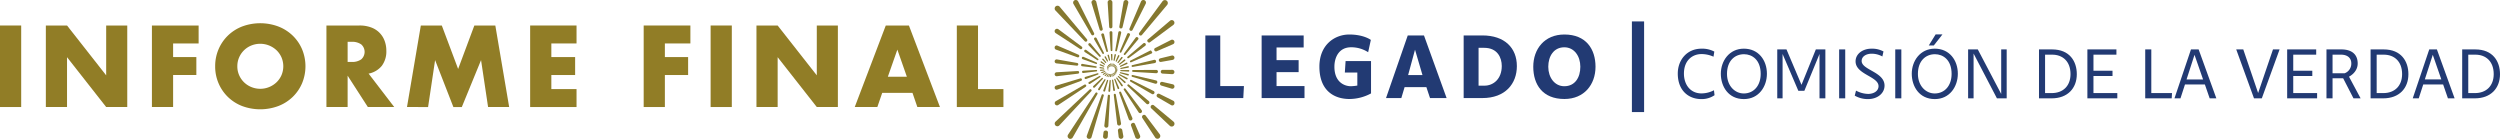 <svg xmlns="http://www.w3.org/2000/svg" width="1104.275" height="61.329" viewBox="0 0 1104.275 61.329">
  <g id="Group_1572" data-name="Group 1572" transform="translate(13908.447 7012.136)">
    <rect id="Rectangle_1055" data-name="Rectangle 1055" width="9.361" height="36.012" transform="translate(-13908.447 -7000.872)" fill="#917d26"/>
    <path id="Path_4574" data-name="Path 4574" d="M110.152,73.926V37.914h9.361L136.8,59.931V37.914h9.313V73.926H136.8l-17.29-22.019V73.926Z" transform="translate(-13998.348 -7038.786)" fill="#917d26"/>
    <path id="Path_4575" data-name="Path 4575" d="M156.131,45.842h-11.27V51.86h10.266v7.928H144.861V73.925H135.5V37.914h20.633Z" transform="translate(-13976.843 -7038.786)" fill="#917d26"/>
    <path id="Path_4576" data-name="Path 4576" d="M150.614,56.381a18.783,18.783,0,0,1,1.482-7.475,18.594,18.594,0,0,1,4.107-6.041,18.794,18.794,0,0,1,6.279-4.037,22.9,22.9,0,0,1,16.072,0,18.989,18.989,0,0,1,6.327,4.037,18.433,18.433,0,0,1,4.131,6.041,19.588,19.588,0,0,1,0,14.95,18.433,18.433,0,0,1-4.131,6.041,18.989,18.989,0,0,1-6.327,4.037,22.9,22.9,0,0,1-16.072,0A18.794,18.794,0,0,1,156.2,69.9a18.6,18.6,0,0,1-4.107-6.041,18.782,18.782,0,0,1-1.482-7.475m9.791,0a9.6,9.6,0,0,0,.812,3.965,9.922,9.922,0,0,0,5.422,5.229A10.417,10.417,0,0,0,177.672,63.5a9.854,9.854,0,0,0,2.22-3.152,10.071,10.071,0,0,0,0-7.93,9.874,9.874,0,0,0-2.22-3.152,10.51,10.51,0,0,0-11.033-2.078,9.922,9.922,0,0,0-5.422,5.229,9.6,9.6,0,0,0-.812,3.965" transform="translate(-13964.017 -7039.247)" fill="#917d26"/>
    <path id="Path_4577" data-name="Path 4577" d="M207.147,73.926H195.494l-8.932-13.852V73.926H177.2V37.914h14.566a14.33,14.33,0,0,1,5.255.882,9.89,9.89,0,0,1,5.9,5.946,12.284,12.284,0,0,1,.741,4.3,10.56,10.56,0,0,1-1.983,6.662,9.966,9.966,0,0,1-5.85,3.464ZM186.563,54.009h1.767a6.827,6.827,0,0,0,4.25-1.146,4.4,4.4,0,0,0,0-6.592,6.827,6.827,0,0,0-4.25-1.146h-1.767Z" transform="translate(-13941.459 -7038.786)" fill="#917d26"/>
    <path id="Path_4578" data-name="Path 4578" d="M196.451,73.926l6.113-36.012h9.266l7.213,19.2,7.163-19.2h9.266l6.115,36.012h-9.314L229.167,53.2l-8.5,20.729h-3.725L208.869,53.2l-3.1,20.729Z" transform="translate(-13925.128 -7038.786)" fill="#917d26"/>
    <path id="Path_4579" data-name="Path 4579" d="M246.37,45.842H235.242V51.86h10.507v7.928H235.242V66H246.37v7.928H225.882V37.914H246.37Z" transform="translate(-13900.155 -7038.786)" fill="#917d26"/>
    <path id="Path_4580" data-name="Path 4580" d="M273.643,45.842H262.372V51.86H272.64v7.928H262.372V73.925h-9.361V37.914h20.632Z" transform="translate(-13877.138 -7038.786)" fill="#917d26"/>
    <rect id="Rectangle_1056" data-name="Rectangle 1056" width="9.361" height="36.012" transform="translate(-13594.561 -7000.872)" fill="#917d26"/>
    <path id="Path_4581" data-name="Path 4581" d="M279.96,73.926V37.914h9.361l17.29,22.017V37.914h9.313V73.926h-9.313l-17.29-22.019V73.926Z" transform="translate(-13854.272 -7038.786)" fill="#917d26"/>
    <path id="Path_4582" data-name="Path 4582" d="M328.951,67.669H315.579l-2.15,6.257h-9.982l13.706-36.012h10.222l13.706,36.012H331.1Zm-2.482-7.117-4.2-11.987-4.2,11.987Z" transform="translate(-13834.345 -7038.786)" fill="#917d26"/>
    <path id="Path_4583" data-name="Path 4583" d="M337.2,37.914V66h11.224v7.928H327.839V37.914Z" transform="translate(-13813.649 -7038.786)" fill="#917d26"/>
    <path id="Path_4584" data-name="Path 4584" d="M387.227,40.288h6.586V62.641H404.27l-.288,5.309H387.227Z" transform="translate(-13763.261 -7036.771)" fill="#223a73"/>
    <path id="Path_4585" data-name="Path 4585" d="M417.019,56.506h-9.756v6.135h12.35V67.95H400.677V40.288h18.564V45.6H407.263v5.6h9.756Z" transform="translate(-13751.849 -7036.771)" fill="#223a73"/>
    <path id="Path_4586" data-name="Path 4586" d="M437.288,51.8V66.082a20.18,20.18,0,0,1-9.551,2.47c-6.381,0-13.255-3.335-13.255-14.285,0-9.715,6.793-14.2,13.215-14.2s9.508,2.388,9.508,2.388l-1.192,5.433a13.8,13.8,0,0,0-7.534-2.181c-5.392,0-7.368,4.486-7.368,8.6,0,6.958,4.61,8.6,7.244,8.6a19.632,19.632,0,0,0,2.882-.288V56.86h-5.516l.329-5.063Z" transform="translate(-13740.137 -7036.96)" fill="#223a73"/>
    <path id="Path_4587" data-name="Path 4587" d="M448.229,63.133H438.6l-1.442,4.817H430.4L440,40.288h7.163l10,27.662h-7.329Zm-5.022-16.547-3.046,11.2H446.5Z" transform="translate(-13726.626 -7036.771)" fill="#223a73"/>
    <path id="Path_4588" data-name="Path 4588" d="M457.227,67.951h-8.274V40.287h8.274c9.88,0,15.231,5.558,15.231,13.544,0,7.78-5.105,14.12-15.231,14.12m.906-5.475c3.952,0,7.656-2.965,7.656-8.686,0-3.664-1.893-8.028-7.739-8.028h-2.51V62.476Z" transform="translate(-13710.889 -7036.772)" fill="#223a73"/>
    <path id="Path_4589" data-name="Path 4589" d="M479.336,40.065c9.551,0,13.749,6.422,13.749,14.242,0,7.863-5.02,14.244-13.749,14.244-9.632,0-13.749-6.381-13.749-14.244,0-7.821,4.939-14.242,13.749-14.242M479.3,62.912c4.693,0,7.08-3.828,7.08-8.6,0-4.732-2.717-8.6-7.08-8.6-4.61,0-7.081,3.871-7.081,8.6,0,4.776,2.841,8.6,7.081,8.6" transform="translate(-13696.776 -7036.96)" fill="#223a73"/>
    <path id="Path_4590" data-name="Path 4590" d="M510.56,43.449a11.435,11.435,0,0,1,5.7,1.292L515.9,47a12.757,12.757,0,0,0-5.336-1.161c-3.945,0-7.723,2.751-7.723,8.618,0,4.806,2.784,8.751,7.756,8.751a11.829,11.829,0,0,0,5.5-1.392L516.361,64a10.033,10.033,0,0,1-5.767,1.725c-5.965,0-10.473-4.011-10.473-11.27,0-6.1,4.142-11,10.44-11" transform="translate(-13667.476 -7034.089)" fill="#223a73"/>
    <path id="Path_4591" data-name="Path 4591" d="M520.585,43.449c6.464,0,10.176,5.105,10.176,11.07,0,5.636-3.547,11.2-10.176,11.2-6.828,0-10.176-5.536-10.176-11.2,0-5.568,3.647-11.07,10.176-11.07m.067,19.788c4.409-.067,7.359-3.547,7.359-8.651,0-6.231-3.811-8.684-7.359-8.684-4.078,0-7.523,2.917-7.523,8.684,0,5.37,3.579,8.717,7.523,8.651" transform="translate(-13658.745 -7034.089)" fill="#223a73"/>
    <path id="Path_4592" data-name="Path 4592" d="M526.244,45.65V65.238h-2.353V43.628h4.076L534.6,59.273l6.331-15.645h4.211v21.61h-2.586V45.65l-6.7,16.274h-2.651Z" transform="translate(-13647.307 -7033.938)" fill="#223a73"/>
    <rect id="Rectangle_1057" data-name="Rectangle 1057" width="2.686" height="21.61" transform="translate(-13096.079 -6990.31)" fill="#223a73"/>
    <path id="Path_4593" data-name="Path 4593" d="M554.606,46.9a9.8,9.8,0,0,0-4.706-1.226c-2.42,0-4.442,1.192-4.442,3.214,0,4.011,10.109,4.806,10.109,10.871,0,3.414-3.115,5.965-7.325,5.965a11.6,11.6,0,0,1-5.834-1.525l.564-2.22a11.875,11.875,0,0,0,5.336,1.458c2.42,0,4.575-1.226,4.608-3.381.067-4.375-10.142-5.17-10.142-11,0-3.379,3.248-5.6,6.959-5.6a10.492,10.492,0,0,1,5.37,1.226Z" transform="translate(-13631.596 -7034.089)" fill="#223a73"/>
    <rect id="Rectangle_1058" data-name="Rectangle 1058" width="2.686" height="21.61" transform="translate(-13071.292 -6990.31)" fill="#223a73"/>
    <path id="Path_4594" data-name="Path 4594" d="M566.209,46.34c6.462,0,10.176,5.105,10.176,11.07,0,5.636-3.547,11.2-10.176,11.2-6.828,0-10.176-5.536-10.176-11.2,0-5.568,3.645-11.07,10.176-11.07m.066,19.788c4.409-.067,7.357-3.547,7.357-8.651,0-6.231-3.812-8.684-7.357-8.684-4.078,0-7.525,2.917-7.525,8.684,0,5.37,3.581,8.717,7.525,8.651m.3-26.085h3.017l-3.812,4.873h-2.222Z" transform="translate(-13620.036 -7036.98)" fill="#223a73"/>
    <path id="Path_4595" data-name="Path 4595" d="M569.5,43.628h4.275l10.342,19.688V43.628h2.42v21.61h-4.311L571.916,45.451V65.239H569.5Z" transform="translate(-13608.612 -7033.938)" fill="#223a73"/>
    <path id="Path_4596" data-name="Path 4596" d="M592.037,65.238h-5.6V43.628H592.2c7.789,0,10.937,5.27,10.937,10.939,0,6.229-4.078,10.671-11.1,10.671m.033-2.32c4.972,0,8.287-3.15,8.287-8.385,0-5.636-3.481-8.586-8.089-8.586H589.12V62.919Z" transform="translate(-13594.238 -7033.938)" fill="#223a73"/>
    <path id="Path_4597" data-name="Path 4597" d="M609.1,55.361h-8.418v7.556h10.54v2.32H598V43.629h12.828v2.32H600.686v7.093H609.1Z" transform="translate(-13584.429 -7033.937)" fill="#223a73"/>
    <path id="Path_4598" data-name="Path 4598" d="M611.821,43.628h2.686V62.919h9.146l-.131,2.32h-11.7Z" transform="translate(-13572.701 -7033.938)" fill="#223a73"/>
    <path id="Path_4599" data-name="Path 4599" d="M632.237,59.107h-8.784l-1.989,6.131h-2.653l7.292-21.61h3.381l7.823,21.61h-2.95Zm-4.575-13.093-3.514,10.873h7.292Z" transform="translate(-13566.77 -7033.938)" fill="#223a73"/>
    <path id="Path_4600" data-name="Path 4600" d="M649.807,43.628h2.917l-7.856,21.61h-3.447l-7.854-21.61h3.115l6.564,19.257Z" transform="translate(-13554.253 -7033.938)" fill="#223a73"/>
    <path id="Path_4601" data-name="Path 4601" d="M656.843,55.361h-8.418v7.556h10.54v2.32H645.739V43.629h12.827v2.32H648.425v7.093h8.418Z" transform="translate(-13543.924 -7033.937)" fill="#223a73"/>
    <path id="Path_4602" data-name="Path 4602" d="M655.133,65.238V43.628h6.529c5.1,0,7.259,2.588,7.259,6.2,0,4.044-3.845,5.836-3.845,5.836l5.137,9.577h-3.148l-4.575-8.882h-4.673v8.882Zm2.684-19.291v8.22h5.336a4.539,4.539,0,0,0,2.95-4.342c0-2.486-1.789-3.878-4.575-3.878Z" transform="translate(-13535.953 -7033.938)" fill="#223a73"/>
    <path id="Path_4603" data-name="Path 4603" d="M671.275,65.238h-5.6V43.628h5.767c7.789,0,10.937,5.27,10.937,10.939,0,6.229-4.078,10.671-11.1,10.671m.033-2.32c4.972,0,8.287-3.15,8.287-8.385,0-5.636-3.481-8.586-8.087-8.586h-3.15V62.919Z" transform="translate(-13527.01 -7033.938)" fill="#223a73"/>
    <path id="Path_4604" data-name="Path 4604" d="M689.173,59.107h-8.784L678.4,65.238h-2.653l7.292-21.61h3.38l7.823,21.61h-2.95ZM684.6,46.014l-3.514,10.873h7.292Z" transform="translate(-13518.463 -7033.938)" fill="#223a73"/>
    <path id="Path_4605" data-name="Path 4605" d="M693.163,65.238h-5.6V43.628h5.767c7.789,0,10.937,5.27,10.937,10.939,0,6.229-4.078,10.671-11.1,10.671m.033-2.32c4.972,0,8.287-3.15,8.287-8.385,0-5.636-3.481-8.586-8.087-8.586h-3.15V62.919Z" transform="translate(-13508.438 -7033.938)" fill="#223a73"/>
    <rect id="Rectangle_1059" data-name="Rectangle 1059" width="5.39" height="40.038" transform="translate(-13187.621 -7002.672)" fill="#223a73"/>
    <path id="Path_4606" data-name="Path 4606" d="M365.094,54.448h-.011a.469.469,0,0,0-.451.414L363.091,68.04a.886.886,0,0,0,.917.987l.018,0a.881.881,0,0,0,.843-.834l.708-13.252a.467.467,0,0,0-.482-.492" transform="translate(-13783.744 -7024.757)" fill="#85782f"/>
    <path id="Path_4607" data-name="Path 4607" d="M364.591,51.168l-.532,4.549a.4.4,0,0,0,.425.449l.009,0a.4.4,0,0,0,.375-.379l.244-4.573a.262.262,0,0,0-.521-.044" transform="translate(-13782.921 -7027.736)" fill="#85782f"/>
    <path id="Path_4608" data-name="Path 4608" d="M364.573,49.657l-.118,1a.206.206,0,0,0,.229.227h0a.207.207,0,0,0,.179-.194l.054-1.011a.171.171,0,0,0-.183-.179h0a.174.174,0,0,0-.163.153" transform="translate(-13782.583 -7028.953)" fill="#85782f"/>
    <path id="Path_4609" data-name="Path 4609" d="M364.427,49.608l-.368,1.009a.211.211,0,0,0,.181.283h0a.209.209,0,0,0,.22-.15l.3-1.033a.171.171,0,0,0-.146-.22l-.011,0a.173.173,0,0,0-.183.113" transform="translate(-13782.929 -7028.96)" fill="#85782f"/>
    <path id="Path_4610" data-name="Path 4610" d="M364.481,51.081l-1.619,4.449a.415.415,0,0,0,.329.553h.009a.416.416,0,0,0,.457-.294l1.336-4.544a.265.265,0,0,0-.214-.336l-.006,0a.27.27,0,0,0-.292.174" transform="translate(-13783.956 -7027.763)" fill="#85782f"/>
    <path id="Path_4611" data-name="Path 4611" d="M364.379,50.857l-2.714,4.124a.431.431,0,0,0,.211.64l.009,0a.427.427,0,0,0,.519-.19l2.449-4.288a.265.265,0,0,0-.137-.381l-.022-.007a.265.265,0,0,0-.316.1" transform="translate(-13785.01 -7027.905)" fill="#85782f"/>
    <path id="Path_4612" data-name="Path 4612" d="M364.28,49.511l-.63.958a.218.218,0,0,0,.124.331l0,0a.221.221,0,0,0,.25-.1l.571-1a.172.172,0,0,0-.1-.251l-.024-.007a.172.172,0,0,0-.194.07" transform="translate(-13783.297 -7029.012)" fill="#85782f"/>
    <path id="Path_4613" data-name="Path 4613" d="M364.135,49.352l-.9.845a.228.228,0,0,0,.05.368l.006,0a.225.225,0,0,0,.272-.046l.849-.906a.173.173,0,0,0-.044-.27l-.033-.018a.171.171,0,0,0-.2.026" transform="translate(-13783.674 -7029.122)" fill="#85782f"/>
    <path id="Path_4614" data-name="Path 4614" d="M364.282,50.492l-3.756,3.542a.447.447,0,0,0,.066.7l.008.006a.445.445,0,0,0,.566-.072l3.531-3.776a.266.266,0,0,0-.05-.4l-.037-.024a.265.265,0,0,0-.327.03" transform="translate(-13786.033 -7028.175)" fill="#85782f"/>
    <path id="Path_4615" data-name="Path 4615" d="M364.178,49.987l-4.658,2.688a.469.469,0,0,0-.105.73l.007.006a.468.468,0,0,0,.593.063l4.481-2.98a.294.294,0,0,0,.048-.451l0-.006a.3.3,0,0,0-.362-.05" transform="translate(-13786.969 -7028.576)" fill="#85782f"/>
    <path id="Path_4616" data-name="Path 4616" d="M363.987,49.127l-1.133.654a.239.239,0,0,0-.035.388l0,0a.236.236,0,0,0,.286.018l1.089-.725a.2.2,0,0,0,.022-.312l0,0a.2.2,0,0,0-.229-.024" transform="translate(-13784.042 -7029.294)" fill="#85782f"/>
    <path id="Path_4617" data-name="Path 4617" d="M363.875,48.816l-1.346.4a.248.248,0,0,0-.131.383l0,.006a.252.252,0,0,0,.29.089l1.316-.486a.2.2,0,0,0,.1-.309l0,0a.207.207,0,0,0-.229-.081" transform="translate(-13784.366 -7029.543)" fill="#85782f"/>
    <path id="Path_4618" data-name="Path 4618" d="M364.121,49.324l-5.4,1.614a.488.488,0,0,0-.283.712l0,.007a.488.488,0,0,0,.59.209l5.288-1.954a.3.3,0,0,0,.152-.427l-.015-.026a.3.3,0,0,0-.34-.135" transform="translate(-13787.739 -7029.116)" fill="#85782f"/>
    <path id="Path_4619" data-name="Path 4619" d="M364.108,48.536l-5.871.34a.5.5,0,0,0-.457.634l0,.009a.5.5,0,0,0,.545.368l5.845-.712a.294.294,0,0,0,.25-.372l-.013-.05a.3.3,0,0,0-.3-.218" transform="translate(-13788.261 -7029.773)" fill="#85782f"/>
    <path id="Path_4620" data-name="Path 4620" d="M363.81,48.43l-1.5.087a.261.261,0,0,0-.231.349l0,.006a.262.262,0,0,0,.277.17l1.488-.181a.214.214,0,0,0,.176-.283l0,0a.214.214,0,0,0-.214-.144" transform="translate(-13784.608 -7029.863)" fill="#85782f"/>
    <path id="Path_4621" data-name="Path 4621" d="M364.4,48.462v-.006a.3.3,0,0,0-.248-.3l-6.054-1.068a.473.473,0,0,0-.556.462v.006l0,.109a.473.473,0,0,0,.422.466l6.105.684a.3.3,0,0,0,.329-.3v-.059" transform="translate(-13788.45 -7031.004)" fill="#85782f"/>
    <path id="Path_4622" data-name="Path 4622" d="M363.813,48.119l-1.553-.274a.273.273,0,1,0-.079.54l1.569.176a.22.22,0,0,0,.244-.229v-.007a.22.22,0,0,0-.181-.205" transform="translate(-13784.718 -7030.363)" fill="#85782f"/>
    <path id="Path_4623" data-name="Path 4623" d="M364.266,47.936l-5.8-2.5a.534.534,0,0,0-.736.375l0,.011a.539.539,0,0,0,.342.621l5.961,2.137a.3.3,0,0,0,.388-.216l.019-.085a.3.3,0,0,0-.17-.34" transform="translate(-13788.302 -7032.444)" fill="#85782f"/>
    <path id="Path_4624" data-name="Path 4624" d="M363.907,47.843l-1.54-.665a.282.282,0,0,0-.388.209l0,.006a.282.282,0,0,0,.183.312l1.582.567a.212.212,0,0,0,.281-.155l.007-.031a.213.213,0,0,0-.124-.242" transform="translate(-13784.688 -7030.945)" fill="#85782f"/>
    <path id="Path_4625" data-name="Path 4625" d="M364.448,48.272a.194.194,0,0,0-.135-.229l-.342-.146a.173.173,0,0,0-.242.148v.006a.174.174,0,0,0,.115.176l.355.126a.189.189,0,0,0,.25-.079" transform="translate(-13783.199 -7030.328)" fill="#85782f"/>
    <path id="Path_4626" data-name="Path 4626" d="M364.066,47.578l-1.418-1.055a.29.29,0,0,0-.438.115l0,.006a.288.288,0,0,0,.107.36l1.484.967a.233.233,0,0,0,.333-.089l0-.006a.236.236,0,0,0-.068-.3" transform="translate(-13784.51 -7031.531)" fill="#85782f"/>
    <path id="Path_4627" data-name="Path 4627" d="M364.615,48.231a.193.193,0,0,0-.079-.253l-.462-.346a.185.185,0,0,0-.281.087v0a.179.179,0,0,0,.072.211l.488.318a.19.19,0,0,0,.262-.02" transform="translate(-13783.152 -7030.57)" fill="#85782f"/>
    <path id="Path_4628" data-name="Path 4628" d="M364.457,47.748,359.17,43.81a.553.553,0,0,0-.83.205l-.005.011a.557.557,0,0,0,.2.7l5.534,3.6a.3.3,0,0,0,.429-.12c.017-.031.031-.063.048-.092a.3.3,0,0,0-.087-.373" transform="translate(-13787.82 -7033.876)" fill="#85782f"/>
    <path id="Path_4629" data-name="Path 4629" d="M364.71,47.616l-4.429-5.279a.573.573,0,0,0-.884,0l-.007.009a.577.577,0,0,0,.03.76l4.764,5a.3.3,0,0,0,.442-.015c.026-.031.052-.061.079-.092a.3.3,0,0,0,.006-.386" transform="translate(-13786.989 -7035.208)" fill="#85782f"/>
    <path id="Path_4630" data-name="Path 4630" d="M364.764,48.234a.192.192,0,0,0-.019-.264l-.482-.575a.186.186,0,0,0-.288,0l-.007.009a.185.185,0,0,0,.015.24l.523.547a.19.19,0,0,0,.259.041" transform="translate(-13783.027 -7030.798)" fill="#85782f"/>
    <path id="Path_4631" data-name="Path 4631" d="M364.321,47.374,363.11,45.93a.3.3,0,1,0-.449.4l1.3,1.364a.24.24,0,0,0,.349,0l0,0a.239.239,0,0,0,.007-.316" transform="translate(-13784.175 -7032.075)" fill="#85782f"/>
    <path id="Path_4632" data-name="Path 4632" d="M364.882,48.263a.191.191,0,0,0,.042-.262l-.394-.786a.193.193,0,0,0-.275-.076l0,0a.19.19,0,0,0-.061.255l.445.765a.193.193,0,0,0,.244.1" transform="translate(-13782.827 -7030.984)" fill="#85782f"/>
    <path id="Path_4633" data-name="Path 4633" d="M364.639,47.257l-.911-1.815a.309.309,0,0,0-.458-.109l-.006,0a.308.308,0,0,0-.081.4L364.21,47.5a.239.239,0,0,0,.331.083l0,0a.248.248,0,0,0,.094-.323" transform="translate(-13783.696 -7032.542)" fill="#85782f"/>
    <path id="Path_4634" data-name="Path 4634" d="M364.977,47.508l-3.205-6.388a.6.6,0,1,0-1.05.569l3.6,6.178a.363.363,0,0,0,.521.116l.007,0a.371.371,0,0,0,.122-.473" transform="translate(-13785.819 -7036.346)" fill="#85782f"/>
    <path id="Path_4635" data-name="Path 4635" d="M364.969,48.3h0a.192.192,0,0,0,.1-.246l-.218-.924a.2.2,0,0,0-.235-.144l0,0a.193.193,0,0,0-.139.244l.279.915a.193.193,0,0,0,.215.153" transform="translate(-13782.57 -7031.096)" fill="#85782f"/>
    <path id="Path_4636" data-name="Path 4636" d="M365.3,47.55l-1.728-7.3a.592.592,0,0,0-.8-.412l-.046.018a.594.594,0,0,0-.342.721l2.185,7.17a.376.376,0,0,0,.483.246l.005,0a.373.373,0,0,0,.242-.44" transform="translate(-13784.359 -7037.19)" fill="#85782f"/>
    <path id="Path_4637" data-name="Path 4637" d="M364.983,47.25l-.5-2.124a.314.314,0,0,0-.418-.22l-.006,0a.312.312,0,0,0-.188.384l.636,2.087a.244.244,0,0,0,.3.166h.005a.248.248,0,0,0,.177-.3" transform="translate(-13783.091 -7032.87)" fill="#85782f"/>
    <path id="Path_4638" data-name="Path 4638" d="M365.038,48.317a.191.191,0,0,0,.155-.214l0-.956a.2.2,0,0,0-.181-.192h-.005a.193.193,0,0,0-.2.205l.061.959a.189.189,0,0,0,.172.2" transform="translate(-13782.285 -7031.115)" fill="#85782f"/>
    <path id="Path_4639" data-name="Path 4639" d="M365.312,47.349V45.037a.322.322,0,1,0-.643.018l.146,2.309a.246.246,0,0,0,.237.229l.007,0a.246.246,0,0,0,.253-.246" transform="translate(-13782.401 -7033.016)" fill="#85782f"/>
    <path id="Path_4640" data-name="Path 4640" d="M365.594,47.689l0-7.823a.592.592,0,0,0-.664-.588c-.026,0-.052.007-.078.009a.594.594,0,0,0-.519.625l.492,7.8a.376.376,0,0,0,.4.351l.017,0a.373.373,0,0,0,.351-.373" transform="translate(-13782.686 -7037.631)" fill="#85782f"/>
    <path id="Path_4641" data-name="Path 4641" d="M365.779,47.531l.564-2.379a.321.321,0,0,0-.263-.392l-.007,0a.319.319,0,0,0-.366.264l-.412,2.4a.246.246,0,0,0,.176.281l.005,0a.242.242,0,0,0,.3-.177" transform="translate(-13781.872 -7032.983)" fill="#85782f"/>
    <path id="Path_4642" data-name="Path 4642" d="M365.175,48.344a.192.192,0,0,0,.2-.174l.216-.909a.194.194,0,0,0-.122-.227h0a.193.193,0,0,0-.255.148l-.159.93a.192.192,0,0,0,.122.233" transform="translate(-13782.079 -7031.058)" fill="#85782f"/>
    <path id="Path_4643" data-name="Path 4643" d="M366.454,47.9l1.871-7.887a.593.593,0,0,0-.508-.725l-.1-.011a.592.592,0,0,0-.649.488L365.7,47.747a.375.375,0,0,0,.307.433l.017,0a.377.377,0,0,0,.434-.283" transform="translate(-13781.534 -7037.631)" fill="#85782f"/>
    <path id="Path_4644" data-name="Path 4644" d="M366.261,47.78l1.163-2.314a.327.327,0,0,0-.168-.447l-.007,0a.325.325,0,0,0-.422.174l-1.011,2.377a.244.244,0,0,0,.1.311l0,0a.244.244,0,0,0,.338-.1" transform="translate(-13781.446 -7032.78)" fill="#85782f"/>
    <path id="Path_4645" data-name="Path 4645" d="M365.327,48.378a.193.193,0,0,0,.237-.122l.4-.806a.194.194,0,0,0-.063-.246l0,0a.194.194,0,0,0-.285.085l-.355.836a.191.191,0,0,0,.065.255" transform="translate(-13781.914 -7030.932)" fill="#85782f"/>
    <path id="Path_4646" data-name="Path 4646" d="M367.49,48.178l3.789-7.544a.591.591,0,0,0-.335-.824c-.043-.015-.083-.031-.126-.043a.59.59,0,0,0-.736.327l-3.3,7.756a.375.375,0,0,0,.2.494l.02.009a.378.378,0,0,0,.486-.176" transform="translate(-13780.633 -7037.24)" fill="#85782f"/>
    <path id="Path_4647" data-name="Path 4647" d="M365.459,48.424a.191.191,0,0,0,.257-.065l.553-.658a.189.189,0,0,0,0-.25l0,0a.191.191,0,0,0-.3.013l-.514.7a.192.192,0,0,0,.005.262" transform="translate(-13781.776 -7030.749)" fill="#85782f"/>
    <path id="Path_4648" data-name="Path 4648" d="M368.426,48.477l5.662-6.745a.592.592,0,0,0-.139-.882l-.146-.091a.589.589,0,0,0-.784.155l-5.214,7.074a.39.39,0,0,0,.081.545l.005,0a.392.392,0,0,0,.534-.061" transform="translate(-13779.805 -7036.444)" fill="#85782f"/>
    <path id="Path_4649" data-name="Path 4649" d="M366.661,48.07l1.767-2.105a.331.331,0,0,0-.061-.481l-.007,0a.328.328,0,0,0-.455.074l-1.627,2.207a.248.248,0,0,0,.028.325l0,0a.241.241,0,0,0,.351-.018" transform="translate(-13781.076 -7032.418)" fill="#85782f"/>
    <path id="Path_4650" data-name="Path 4650" d="M369.2,48.77l7.307-5.438a.677.677,0,0,0,.074-1.022l-.013-.013a.676.676,0,0,0-.917-.037L368.7,48.146a.388.388,0,0,0-.048.549l.009.013a.394.394,0,0,0,.534.063" transform="translate(-13779.098 -7035.235)" fill="#85782f"/>
    <path id="Path_4651" data-name="Path 4651" d="M366.957,48.368l2.342-1.743a.334.334,0,0,0,.052-.488l-.006-.006a.332.332,0,0,0-.464-.033l-2.224,1.885a.242.242,0,0,0-.048.318l0,0a.241.241,0,0,0,.346.063" transform="translate(-13780.788 -7031.909)" fill="#85782f"/>
    <path id="Path_4652" data-name="Path 4652" d="M365.561,48.483a.192.192,0,0,0,.266,0l.651-.484a.187.187,0,0,0,.054-.238l0,0a.189.189,0,0,0-.288-.055l-.625.529a.192.192,0,0,0-.055.257" transform="translate(-13781.669 -7030.522)" fill="#85782f"/>
    <path id="Path_4653" data-name="Path 4653" d="M367.135,48.645l2.839-1.224a.338.338,0,0,0,.164-.468l0-.006a.335.335,0,0,0-.451-.142l-2.752,1.4a.242.242,0,0,0-.12.294l0,0a.238.238,0,0,0,.32.142" transform="translate(-13780.591 -7031.272)" fill="#85782f"/>
    <path id="Path_4654" data-name="Path 4654" d="M369.765,49.085l9.05-3.9a.4.4,0,0,0,.187-.569c-.109-.185-.22-.368-.336-.549a.4.4,0,0,0-.518-.142l-8.725,4.433a.4.4,0,0,0-.177.534l0,.006a.4.4,0,0,0,.516.19" transform="translate(-13778.554 -7033.725)" fill="#85782f"/>
    <path id="Path_4655" data-name="Path 4655" d="M367.189,48.877l3.207-.566a.339.339,0,0,0,.274-.409l0-.015a.34.34,0,0,0-.41-.248l-3.161.765a.241.241,0,0,0-.183.255v0a.237.237,0,0,0,.277.213" transform="translate(-13780.499 -7030.542)" fill="#85782f"/>
    <path id="Path_4656" data-name="Path 4656" d="M370.067,49.259l9.773-1.721a.711.711,0,0,0,.555-.911l0-.017a.714.714,0,0,0-.848-.481L369.9,48.464a.394.394,0,0,0-.288.473l.006.02a.39.39,0,0,0,.449.3" transform="translate(-13778.214 -7031.833)" fill="#85782f"/>
    <path id="Path_4657" data-name="Path 4657" d="M370.108,49.392l10.242.6a.734.734,0,1,0,.035-1.466l-10.255.05a.4.4,0,0,0-.4.4v.011a.405.405,0,0,0,.381.407" transform="translate(-13778.108 -7029.783)" fill="#85782f"/>
    <path id="Path_4658" data-name="Path 4658" d="M367.124,49.051l3.385.2a.341.341,0,0,0,.362-.336V48.9a.34.34,0,0,0-.344-.346l-3.386.017a.239.239,0,0,0-.237.211v.006a.235.235,0,0,0,.22.261" transform="translate(-13780.506 -7029.755)" fill="#85782f"/>
    <path id="Path_4659" data-name="Path 4659" d="M369.885,50.55l10.142,3.039a.74.74,0,0,0,.941-.592l0-.017a.743.743,0,0,0-.566-.839L370.1,49.751a.409.409,0,0,0-.494.309v.007a.41.41,0,0,0,.281.482" transform="translate(-13778.221 -7028.752)" fill="#85782f"/>
    <path id="Path_4660" data-name="Path 4660" d="M366.96,49.533l3.374,1.011a.347.347,0,0,0,.438-.264l0-.007a.346.346,0,0,0-.261-.4l-3.425-.795a.238.238,0,0,0-.279.159l0,.009a.232.232,0,0,0,.155.292" transform="translate(-13780.597 -7029.322)" fill="#85782f"/>
    <path id="Path_4661" data-name="Path 4661" d="M365.655,48.853l-.024.046a.14.14,0,0,0,.081.2l.011,0,.634.19a.183.183,0,0,0,.227-.116l0,0a.184.184,0,0,0-.133-.238l-.652-.152a.133.133,0,0,0-.146.068" transform="translate(-13781.6 -7029.565)" fill="#85782f"/>
    <path id="Path_4662" data-name="Path 4662" d="M366.712,49.985l3.176,1.834a.353.353,0,0,0,.5-.168l0-.007a.35.35,0,0,0-.168-.451l-3.285-1.628a.234.234,0,0,0-.312.1l0,0a.237.237,0,0,0,.089.32" transform="translate(-13780.767 -7028.923)" fill="#85782f"/>
    <path id="Path_4663" data-name="Path 4663" d="M365.533,49.038l0,0a.16.16,0,0,0,.044.233l.011.009.6.346a.186.186,0,0,0,.255-.072l0,0a.186.186,0,0,0-.081-.255l-.625-.311h-.006a.16.16,0,0,0-.2.052" transform="translate(-13781.695 -7029.405)" fill="#85782f"/>
    <path id="Path_4664" data-name="Path 4664" d="M369.421,51.681l9.483,5.477a.766.766,0,1,0,.723-1.349l-9.81-4.867a.412.412,0,0,0-.562.2l0,.007a.418.418,0,0,0,.17.532" transform="translate(-13778.545 -7027.77)" fill="#85782f"/>
    <path id="Path_4665" data-name="Path 4665" d="M366.375,50.382l2.795,2.636a.358.358,0,0,0,.542-.057l.006-.006a.359.359,0,0,0-.068-.481L366.7,50.021a.234.234,0,0,0-.331.03l-.009.009a.235.235,0,0,0,.018.322" transform="translate(-13781.016 -7028.56)" fill="#85782f"/>
    <path id="Path_4666" data-name="Path 4666" d="M368.719,52.717l8.3,7.836a.779.779,0,0,0,1.183-.139l.011-.017a.782.782,0,0,0-.153-1.03l-8.776-7.292a.423.423,0,0,0-.612.076l0,.007a.424.424,0,0,0,.05.558" transform="translate(-13779.077 -7026.853)" fill="#85782f"/>
    <path id="Path_4667" data-name="Path 4667" d="M365.416,49.173l-.013.011a.159.159,0,0,0,0,.233l.551.519a.185.185,0,0,0,.275-.02l0,0a.189.189,0,0,0-.028-.261l-.586-.488h0a.155.155,0,0,0-.2.007" transform="translate(-13781.818 -7029.268)" fill="#85782f"/>
    <path id="Path_4668" data-name="Path 4668" d="M365.962,50.714l2.214,3.366a.367.367,0,0,0,.56.067l.005-.006a.368.368,0,0,0,.041-.49l-2.421-3.22a.233.233,0,0,0-.333-.043l-.017.013a.235.235,0,0,0-.05.312" transform="translate(-13781.336 -7028.245)" fill="#85782f"/>
    <path id="Path_4669" data-name="Path 4669" d="M367.789,53.611l6.516,9.91a.812.812,0,1,0,1.327-.935L368.5,53.107a.434.434,0,0,0-.634-.065l-.005.007a.433.433,0,0,0-.076.562" transform="translate(-13779.813 -7026.042)" fill="#85782f"/>
    <path id="Path_4670" data-name="Path 4670" d="M365.26,49.3l0,0a.165.165,0,0,0-.044.227l.444.671a.192.192,0,1,0,.312-.222l-.483-.641a.166.166,0,0,0-.225-.037" transform="translate(-13781.963 -7029.15)" fill="#85782f"/>
    <path id="Path_4671" data-name="Path 4671" d="M365.477,50.966l1.445,3.972a.379.379,0,0,0,.551.2l.006,0a.379.379,0,0,0,.153-.477l-1.693-3.876a.235.235,0,0,0-.322-.115l-.026.015a.234.234,0,0,0-.115.288" transform="translate(-13781.727 -7027.991)" fill="#85782f"/>
    <path id="Path_4672" data-name="Path 4672" d="M366.653,54.305l4.229,11.627a.834.834,0,0,0,1.207.433l.015-.009a.832.832,0,0,0,.338-1.048l-4.956-11.337a.442.442,0,0,0-.621-.209l-.007,0a.444.444,0,0,0-.205.542" transform="translate(-13780.739 -7025.387)" fill="#85782f"/>
    <path id="Path_4673" data-name="Path 4673" d="M365.084,49.4h0a.164.164,0,0,0-.089.2l.272.867a.2.2,0,1,0,.379-.135c-.092-.227-.251-.623-.342-.843a.163.163,0,0,0-.22-.087" transform="translate(-13782.13 -7029.054)" fill="#85782f"/>
    <path id="Path_4674" data-name="Path 4674" d="M364.767,49.651l.109.939a.2.2,0,0,0,.266.168.2.2,0,0,0,.131-.226l-.168-.932a.17.17,0,0,0-.207-.135l0,0a.168.168,0,0,0-.128.183" transform="translate(-13782.317 -7028.988)" fill="#85782f"/>
    <path id="Path_4675" data-name="Path 4675" d="M365.345,54.743l1.49,12.756a.858.858,0,0,0,1.1.723l.017,0a.858.858,0,0,0,.6-.974l-2.29-12.638a.456.456,0,0,0-.571-.359l-.009,0a.46.46,0,0,0-.333.494" transform="translate(-13781.829 -7024.941)" fill="#85782f"/>
    <path id="Path_4676" data-name="Path 4676" d="M365.146,50.853l-.039.011a.234.234,0,0,0-.174.253l.514,4.392a.391.391,0,0,0,.506.327l.007,0a.388.388,0,0,0,.264-.442l-.789-4.353a.233.233,0,0,0-.29-.185" transform="translate(-13782.178 -7027.814)" fill="#85782f"/>
    <path id="Path_4677" data-name="Path 4677" d="M366.689,48.093a.186.186,0,0,0-.266-.12l-.682.346a.212.212,0,0,0-.126.2.158.158,0,0,0,.011.039.2.2,0,0,0,.261.059l.011-.006.684-.294a.189.189,0,0,0,.109-.218l0,0" transform="translate(-13781.599 -7030.27)" fill="#85782f"/>
    <path id="Path_4678" data-name="Path 4678" d="M366.738,48.444a.186.186,0,0,0-.229-.176l-.645.157-.042.011a.191.191,0,0,0-.166.2.169.169,0,0,0,.157.12.242.242,0,0,0,.081,0l.693-.122a.183.183,0,0,0,.151-.185v-.006" transform="translate(-13781.566 -7030.005)" fill="#85782f"/>
    <path id="Path_4679" data-name="Path 4679" d="M365.849,48.573l-.046,0a.179.179,0,0,0-.161.157.151.151,0,0,0,.068.124.246.246,0,0,0,.137.044l.665.039a.183.183,0,0,0,.192-.152v-.006a.185.185,0,0,0-.183-.214Z" transform="translate(-13781.575 -7029.745)" fill="#85782f"/>
    <path id="Path_4680" data-name="Path 4680" d="M365.588,48.892a.142.142,0,0,0,.015.1c.041-.068.076-.139.111-.211a.16.16,0,0,0-.126.109" transform="translate(-13781.624 -7029.563)" fill="#85782f"/>
    <path id="Path_4681" data-name="Path 4681" d="M364.962,63.954a.887.887,0,0,0-.917-.935c-.068,0-.137.006-.205.007a.884.884,0,0,0-.85.78l-.2,1.708a1.044,1.044,0,1,0,2.08.176Z" transform="translate(-13784.001 -7017.486)" fill="#85782f"/>
    <path id="Path_4682" data-name="Path 4682" d="M366.029,54.352l-.009,0a.481.481,0,0,0-.538.311l-6.547,17.976a1.045,1.045,0,0,0,.982,1.4h.1a1.042,1.042,0,0,0,1-.75l5.392-18.326a.483.483,0,0,0-.379-.61" transform="translate(-13787.319 -7024.847)" fill="#85782f"/>
    <path id="Path_4683" data-name="Path 4683" d="M367.238,53.955l-.009,0a.5.5,0,0,0-.606.189l-12.109,18.4a1.2,1.2,0,1,0,2.044,1.255l10.924-19.137a.5.5,0,0,0-.244-.706" transform="translate(-13791.187 -7025.21)" fill="#85782f"/>
    <path id="Path_4684" data-name="Path 4684" d="M373.724,59.616a.9.9,0,0,0-1.331-.113l-.017.015a.9.9,0,0,0-.133,1.144l5.684,8.647a1.234,1.234,0,1,0,2.019-1.42Z" transform="translate(-13776.101 -7020.675)" fill="#85782f"/>
    <path id="Path_4685" data-name="Path 4685" d="M371.223,61.667a.83.83,0,0,0-1.179-.386c-.055.033-.115.065-.172.1a.831.831,0,0,0-.371,1.007l1.884,5.174a1.042,1.042,0,0,0,.98.686h.141a1.042,1.042,0,0,0,.956-1.46Z" transform="translate(-13778.344 -7019.056)" fill="#85782f"/>
    <path id="Path_4686" data-name="Path 4686" d="M368.238,63.181a.973.973,0,0,0-1.9.309l.318,2.725a1.045,1.045,0,0,0,1.037.922h.011a1.043,1.043,0,0,0,1.026-1.229Z" transform="translate(-13780.988 -7017.947)" fill="#85782f"/>
    <path id="Path_4687" data-name="Path 4687" d="M373.587,45.224a.677.677,0,0,0-.055.982l.129.133a.679.679,0,0,0,.9.078l10.329-7.684a1.177,1.177,0,1,0-1.464-1.843Z" transform="translate(-13775.038 -7039.894)" fill="#85782f"/>
    <path id="Path_4688" data-name="Path 4688" d="M375.432,44.983a.782.782,0,0,0-.316,1.1l.007.013a.78.78,0,0,0,.982.316l7.222-3.113a1.039,1.039,0,1,0-.882-1.88Z" transform="translate(-13773.632 -7035.908)" fill="#85782f"/>
    <path id="Path_4689" data-name="Path 4689" d="M376.721,46.348a.8.8,0,0,0-.577,1.009l0,.009a.8.8,0,0,0,.9.56l5.174-.911a.955.955,0,0,0,.791-.943v-.033a.956.956,0,0,0-1.181-.93Z" transform="translate(-13772.692 -7032.704)" fill="#85782f"/>
    <path id="Path_4690" data-name="Path 4690" d="M377.386,48.526a.813.813,0,0,0-.81.847l0,.015a.814.814,0,0,0,.765.782l4.266.25a.957.957,0,1,0,.052-1.913Z" transform="translate(-13772.298 -7029.799)" fill="#85782f"/>
    <path id="Path_4691" data-name="Path 4691" d="M377.407,51.4a.831.831,0,0,0-1.006.671l0,.017a.829.829,0,0,0,.579.932l4.573,1.368a.956.956,0,0,0,1.231-.917V53.4a.955.955,0,0,0-.741-.932Z" transform="translate(-13772.458 -7027.365)" fill="#85782f"/>
    <path id="Path_4692" data-name="Path 4692" d="M376.813,54.29a.848.848,0,0,0-1.163.444l-.007.018a.846.846,0,0,0,.362,1.048l6.028,3.482a.955.955,0,0,0,1.433-.826v-.274a.952.952,0,0,0-.53-.854Z" transform="translate(-13773.142 -7024.967)" fill="#85782f"/>
    <path id="Path_4693" data-name="Path 4693" d="M375.593,57.082a.874.874,0,0,0-1.281.183l-.006.011a.871.871,0,0,0,.12,1.126l8.166,7.706a1.236,1.236,0,1,0,1.638-1.848Z" transform="translate(-13774.354 -7022.692)" fill="#85782f"/>
    <path id="Path_4694" data-name="Path 4694" d="M364.658,47.3l.011-.007a.674.674,0,0,0,.207-.845l-7.022-13.985a1.172,1.172,0,1,0-2.059,1.116L363.684,47.1a.673.673,0,0,0,.974.205" transform="translate(-13790.067 -7043.956)" fill="#85782f"/>
    <path id="Path_4695" data-name="Path 4695" d="M364.542,45.34l.013-.006a.686.686,0,0,0,.418-.8l-2.819-11.9a1.052,1.052,0,0,0-1.024-.81h-.065a1.052,1.052,0,0,0-1.006,1.359L363.63,44.9a.689.689,0,0,0,.911.44" transform="translate(-13786.352 -7043.956)" fill="#85782f"/>
    <path id="Path_4696" data-name="Path 4696" d="M365.344,44.337l.013,0a.7.7,0,0,0,.625-.7l0-10.764a1.052,1.052,0,1,0-2.1.065l.678,10.745a.7.7,0,0,0,.784.654" transform="translate(-13783.069 -7043.955)" fill="#85782f"/>
    <path id="Path_4697" data-name="Path 4697" d="M367.3,44.386l.015,0a.715.715,0,0,0,.782-.545l2.538-10.7a1.072,1.072,0,1,0-2.1-.429L366.675,43.55a.718.718,0,0,0,.621.836" transform="translate(-13780.707 -7043.956)" fill="#85782f"/>
    <path id="Path_4698" data-name="Path 4698" d="M369.56,45.4l.013.006a.731.731,0,0,0,.9-.36l5.81-11.562a1.148,1.148,0,1,0-2.081-.965l-5.067,11.9a.734.734,0,0,0,.429.98" transform="translate(-13778.665 -7043.956)" fill="#85782f"/>
    <path id="Path_4699" data-name="Path 4699" d="M371.7,47.4l.011.007a.749.749,0,0,0,.976-.15l11.157-13.292a1.3,1.3,0,1,0-2.048-1.612L371.5,46.319a.752.752,0,0,0,.2,1.078" transform="translate(-13776.73 -7043.956)" fill="#85782f"/>
    <path id="Path_4700" data-name="Path 4700" d="M364.281,48.37c.013-.089-.07-.174-.185-.19l-.142-.026a.168.168,0,0,0-.189.216v0a.168.168,0,0,0,.142.115l.148.017a.189.189,0,0,0,.226-.135" transform="translate(-13783.173 -7030.1)" fill="#85782f"/>
    <path id="Path_4701" data-name="Path 4701" d="M364,48.357a.145.145,0,0,0-.157.17v0a.144.144,0,0,0,.094.105.467.467,0,0,0,.115.022.155.155,0,0,0,.174-.131.152.152,0,0,0-.122-.15.639.639,0,0,0-.1-.02" transform="translate(-13783.104 -7029.925)" fill="#85782f"/>
    <path id="Path_4702" data-name="Path 4702" d="M364.171,48.688a.126.126,0,1,0-.126.126.125.125,0,0,0,.126-.126" transform="translate(-13783.035 -7029.751)" fill="#85782f"/>
    <path id="Path_4703" data-name="Path 4703" d="M367.315,53.233l-.009-.006a.514.514,0,0,0-.645.05L351.59,67.492a1.176,1.176,0,1,0,1.666,1.66L367.4,54.013a.518.518,0,0,0-.087-.78" transform="translate(-13793.812 -7025.87)" fill="#85782f"/>
    <path id="Path_4704" data-name="Path 4704" d="M364.939,53a.538.538,0,0,0,.1-.81l-.006-.007a.538.538,0,0,0-.665-.1l-12.645,7.3a1,1,0,1,0,1.057,1.706Z" transform="translate(-13793.812 -7026.828)" fill="#85782f"/>
    <path id="Path_4705" data-name="Path 4705" d="M362.908,51.633a.561.561,0,0,0,.3-.791l-.005-.011a.548.548,0,0,0-.643-.266l-10.712,3.2a.882.882,0,0,0-.627.843v.078a.878.878,0,0,0,1.183.824Z" transform="translate(-13793.812 -7028.072)" fill="#85782f"/>
    <path id="Path_4706" data-name="Path 4706" d="M361.531,49.955a.579.579,0,0,0,.49-.715l0-.011a.575.575,0,0,0-.591-.434l-9.377.545a.879.879,0,1,0,.157,1.75Z" transform="translate(-13793.812 -7029.555)" fill="#85782f"/>
    <path id="Path_4707" data-name="Path 4707" d="M360.993,48.785a.592.592,0,0,0,.658-.582v-.015a.594.594,0,0,0-.488-.592l-8.91-1.571a.878.878,0,0,0-1.033.865V46.9a.879.879,0,0,0,.782.874Z" transform="translate(-13793.812 -7031.915)" fill="#85782f"/>
    <path id="Path_4708" data-name="Path 4708" d="M361.289,47.917a.613.613,0,0,0,.8-.438l0-.011a.61.61,0,0,0-.353-.7l-9.294-4.011a.879.879,0,0,0-1.227.808v.124a.88.88,0,0,0,.582.828Z" transform="translate(-13793.812 -7034.74)" fill="#85782f"/>
    <path id="Path_4709" data-name="Path 4709" d="M362.453,47.624a.633.633,0,0,0,.911-.25l.006-.011a.632.632,0,0,0-.189-.787L352.887,38.91a1.044,1.044,0,1,0-1.192,1.712Z" transform="translate(-13793.812 -7038.117)" fill="#85782f"/>
    <path id="Path_4710" data-name="Path 4710" d="M364.512,48.887a.656.656,0,0,0,.974-.031l.006-.009a.647.647,0,0,0,0-.837L353.429,33.628a1.251,1.251,0,1,0-1.865,1.667Z" transform="translate(-13793.812 -7042.803)" fill="#85782f"/>
  </g>
</svg>
